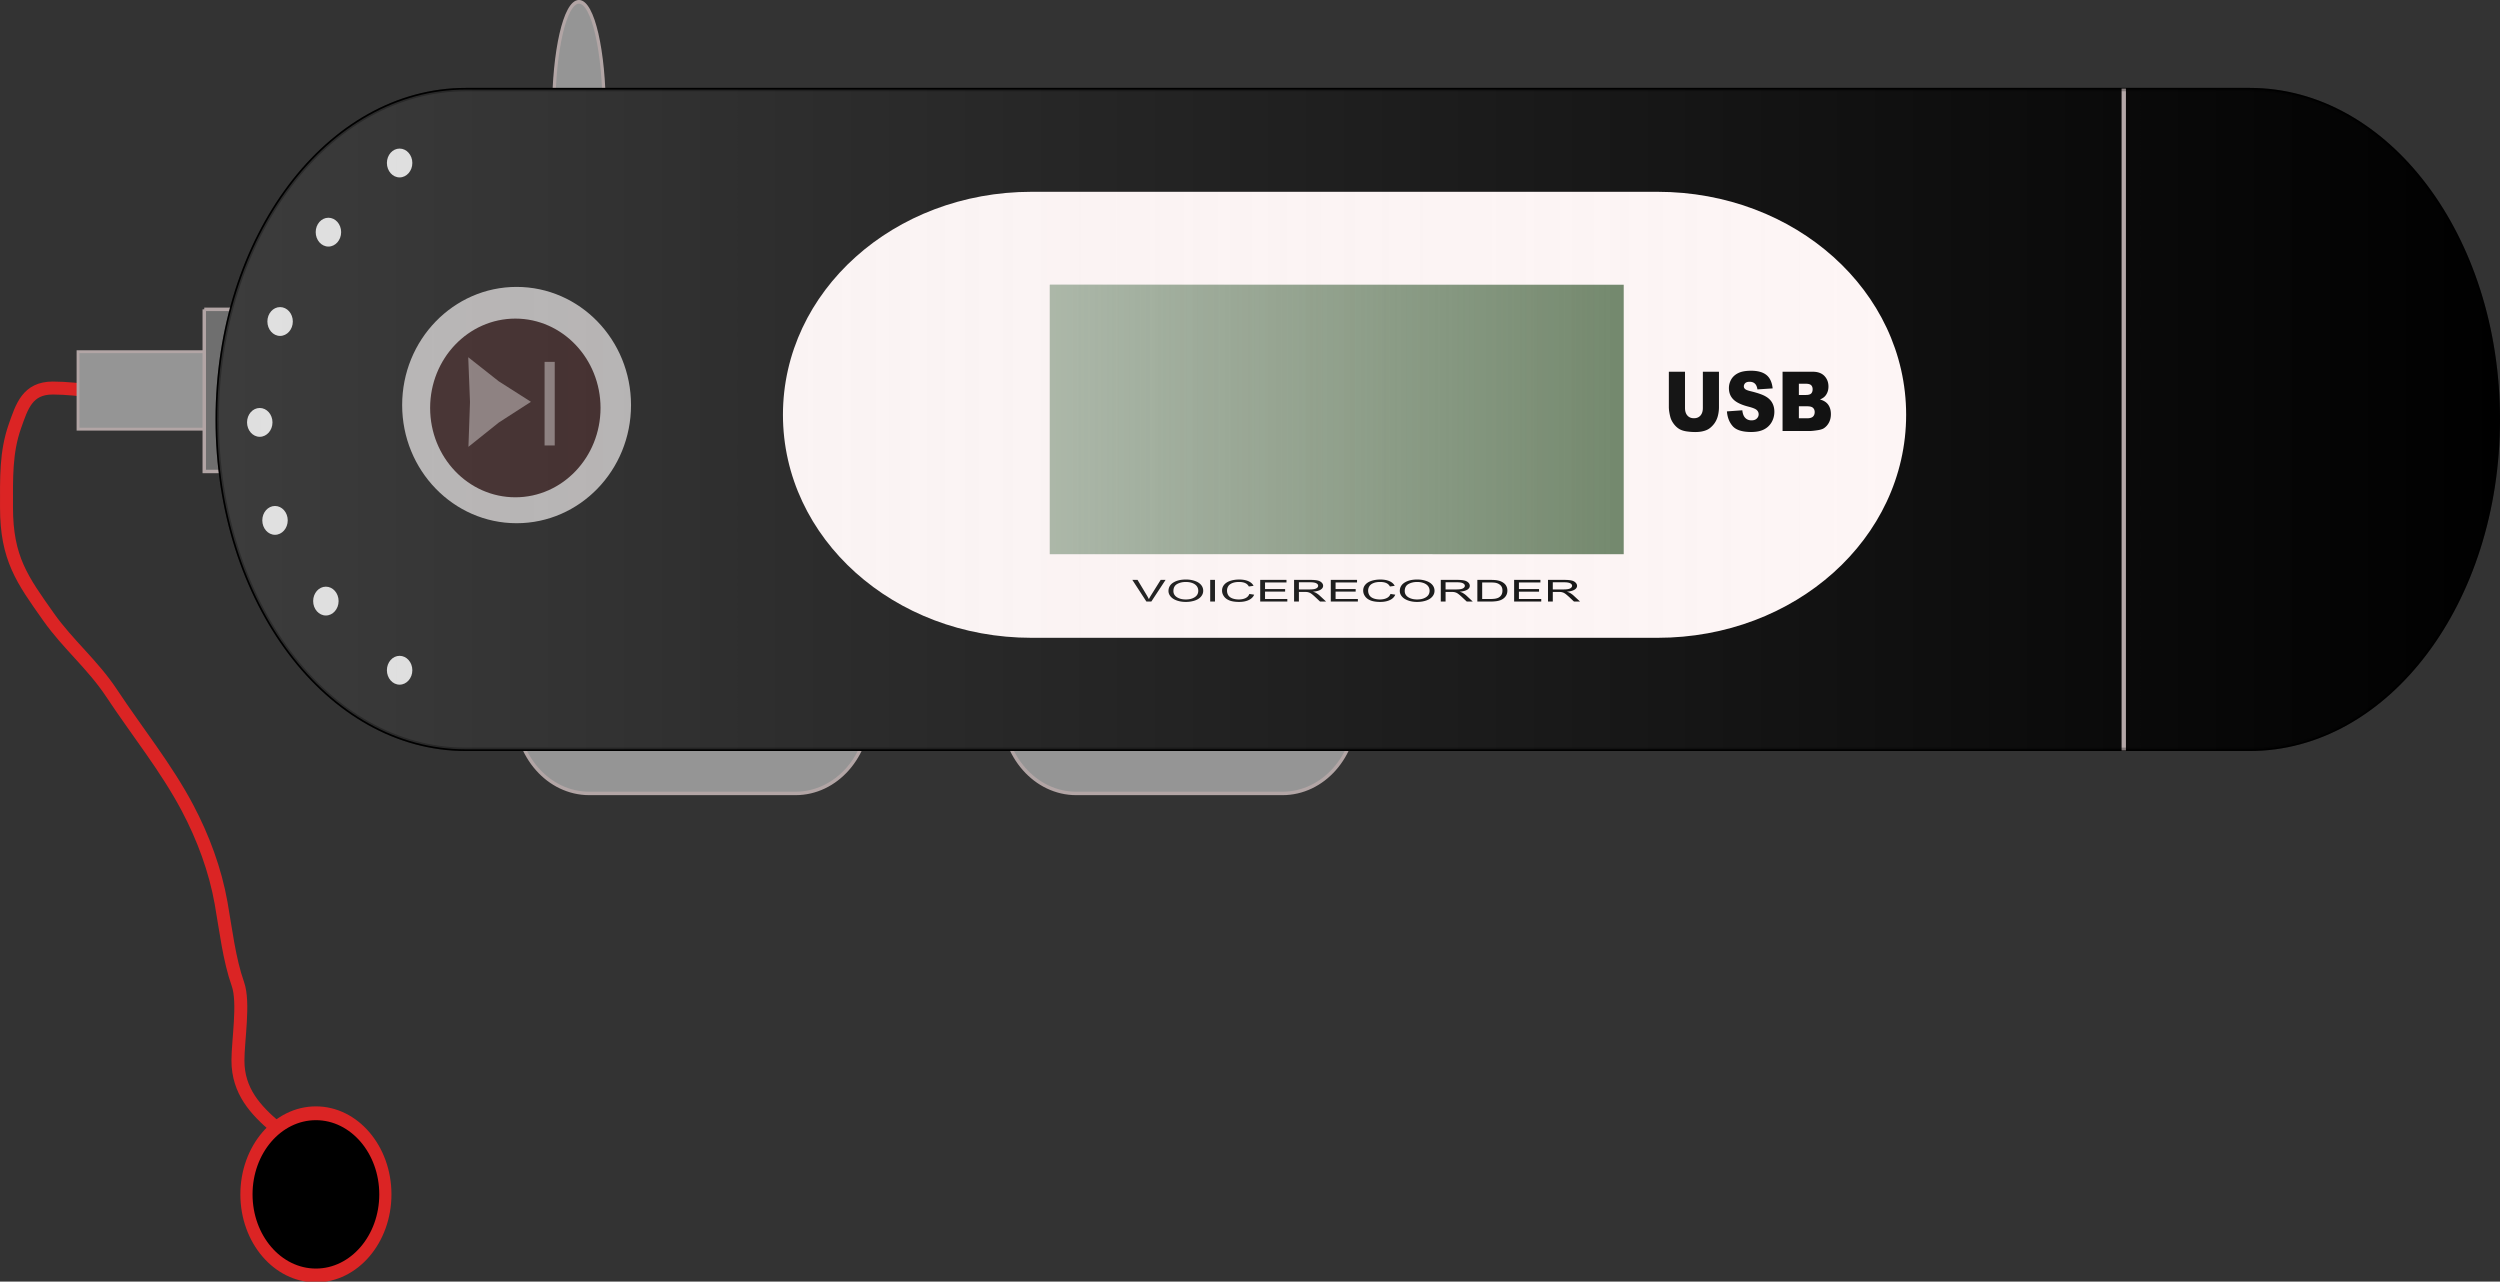 <svg xmlns="http://www.w3.org/2000/svg" viewBox="0 0 925.04 474.21" version="1.0"><rect x="0" y="0" width="925.04" height="474.21" fill="#333333" stroke="none"/><defs><linearGradient id="a" y2="443.24" gradientUnits="userSpaceOnUse" x2="421.34" gradientTransform="matrix(1.502 0 0 1.702 11.966 -428.28)" y1="443.24" x1="279.92"><stop offset="0" stop-color="#ececec"/><stop offset="1" stop-color="#ececec" stop-opacity="0"/></linearGradient><linearGradient id="b" y2="443.24" gradientUnits="userSpaceOnUse" x2="637.25" gradientTransform="matrix(1.502 0 0 1.702 11.966 -428.28)" y1="443.24" x1="74.344"><stop offset="0" stop-color="#e6e6e6"/><stop offset="1" stop-color="#e6e6e6" stop-opacity="0"/></linearGradient></defs><g transform="translate(-43.817 -170.83)"><path d="M261.87 402.65h76.29c15.1 0 27.25 13.77 27.25 30.88s-12.15 30.88-27.25 30.88h-76.29c-15.1 0-27.25-13.77-27.25-30.88s12.15-30.88 27.25-30.88zM442.05 402.65h76.29c15.1 0 27.25 13.77 27.25 30.88s-12.15 30.88-27.25 30.88h-76.29c-15.09 0-27.25-13.77-27.25-30.88s12.16-30.88 27.25-30.88z" fill-rule="evenodd" stroke="#b2a5a5" stroke-width="1.279" fill="#959595"/><path transform="matrix(1.502 0 0 1.702 55.563 -190.05)" d="M141.03 236.28c0 13.17-2.79 23.85-6.23 23.85-3.43 0-6.22-10.68-6.22-23.85 0-13.16 2.79-23.85 6.22-23.85 3.44 0 6.23 10.69 6.23 23.85z" fill-rule="evenodd" stroke="#b2a5a5" stroke-width=".8" fill="#959595"/><path d="M91.374 316.18c-5.348.87-18.219-1.77-28.026-1.77-9.375 0-11.42 6.77-14.013 14.12-3.401 9.64-3.114 19.2-3.114 30 0 18.99 5.871 26.85 15.57 40.59 7.197 10.19 16.314 17.59 23.355 28.23 9.447 14.28 20.164 27.51 28.024 42.36 5.85 11.04 10.31 23.13 12.46 35.29 1.74 9.84 2.99 20.84 6.23 30 2.38 6.74 0 20.8 0 28.24 0 11.34 6.54 18.35 14.01 24.7 6.12 5.2 13.55 11.83 18.68 17.65 3.26 3.69 4.02 5.57 6.23 10.59" stroke="#db2424" stroke-width="4.796" fill="none"/><path d="M72.69 300.96H163v28.67H72.69v-28.67z" fill-rule="evenodd" stroke="#b2a5a5" stroke-width="1.052" fill="#959595"/><path d="M119.4 285.29h22.58v60H119.4v-60z" fill-rule="evenodd" stroke="#b2a5a5" stroke-width="1.279" fill="#6f6f6f"/><path d="M216.17 203.98h660.07c50.96 0 91.99 54.43 91.99 122.05s-41.03 122.06-91.99 122.06H216.17c-50.96 0-91.98-54.44-91.98-122.06s41.02-122.05 91.98-122.05z" fill-rule="evenodd" stroke="#000" stroke-width="1.255"/><path d="M425.51 241.8h231.62c50.96 0 91.99 36.8 91.99 82.51 0 45.72-41.03 82.52-91.99 82.52H425.51c-50.96 0-91.99-36.8-91.99-82.52 0-45.71 41.03-82.51 91.99-82.51z" fill-rule="evenodd" fill="#fff6f6"/><path d="M432.27 276.18h212.35v99.7H432.27v-99.7z" fill-rule="evenodd" fill="#677e60"/><path d="M468.003 393.412l-5.206-8.016h1.93l3.496 5.823c.272.471.518.904.7 1.313.206-.432.452-.873.724-1.313l3.639-5.823h1.813l-5.27 8.016h-1.826zm8.17-3.9c0-1.328.596-2.37 1.788-3.127 1.204-.75 2.745-1.128 4.648-1.128 1.23 0 2.357.178 3.354.533.997.348 1.748.842 2.279 1.475.518.633.777 1.352.777 2.155 0 .81-.272 1.537-.829 2.178-.544.64-1.32 1.127-2.33 1.46s-2.098.493-3.264.493c-1.269 0-2.395-.185-3.392-.548s-1.748-.857-2.266-1.49-.764-1.298-.764-2zm1.826.016c0 .965.44 1.73 1.308 2.286.868.548 1.968.826 3.276.826 1.347 0 2.448-.278 3.302-.842.868-.556 1.308-1.351 1.308-2.386 0-.649-.194-1.22-.557-1.707-.375-.486-.919-.865-1.631-1.135-.712-.262-1.502-.401-2.396-.401-1.256 0-2.344.262-3.25.772-.906.517-1.36 1.382-1.36 2.587zm13.61 3.884v-8.016h1.774v8.016h-1.774zm14.49-2.81l1.787.27c-.376.872-1.05 1.536-2.02 1.992s-2.15.687-3.548.687c-1.45 0-2.629-.177-3.535-.525-.907-.355-1.606-.865-2.072-1.529-.48-.672-.713-1.382-.713-2.147 0-.841.272-1.567.803-2.185.531-.626 1.295-1.097 2.28-1.421.983-.317 2.071-.479 3.263-.479 1.346 0 2.473.2 3.392.61s1.554.98 1.917 1.722l-1.749.247a2.763 2.763 0 00-1.36-1.274c-.595-.27-1.346-.401-2.24-.401-1.035 0-1.89.146-2.59.448-.685.293-1.178.687-1.462 1.189a3.015 3.015 0 00-.415 1.537c0 .68.156 1.274.492 1.784s.855.888 1.554 1.142c.7.248 1.463.371 2.28.371.996 0 1.85-.17 2.537-.51s1.153-.849 1.399-1.529zm4.014 2.81v-8.016h9.725v.95H511.9v2.456h7.433v.942H511.9v2.726h8.248v.942h-10.035zm12.535 0v-8.016h5.956c1.204 0 2.11.078 2.732.217.635.146 1.127.401 1.502.764s.557.765.557 1.213c0 .563-.31 1.042-.932 1.436-.609.386-1.567.633-2.849.741.466.14.829.27 1.062.402.53.286 1.023.64 1.476 1.066l2.344 2.177h-2.24l-1.774-1.668c-.518-.478-.946-.85-1.282-1.104s-.648-.432-.907-.533c-.272-.1-.53-.17-.815-.216a9.341 9.341 0 00-.985-.039h-2.059v3.56h-1.786zm1.786-4.479h3.82c.816 0 1.45-.046 1.904-.146s.803-.263 1.049-.48c.233-.223.35-.463.35-.717 0-.387-.22-.695-.687-.943-.466-.239-1.191-.363-2.188-.363h-4.248v2.65zm11.797 4.48v-8.017h9.712v.95h-7.938v2.456h7.433v.942h-7.433v2.726h8.249v.942H536.23zm22.091-2.812l1.774.27c-.363.873-1.036 1.537-2.007 1.993s-2.15.687-3.548.687c-1.45 0-2.629-.177-3.535-.525-.907-.355-1.606-.865-2.072-1.529-.48-.672-.712-1.382-.712-2.147 0-.841.259-1.567.803-2.185.53-.626 1.295-1.097 2.279-1.421.984-.317 2.072-.479 3.263-.479 1.347 0 2.473.2 3.392.61s1.554.98 1.917 1.722l-1.761.247a2.79 2.79 0 00-1.347-1.274c-.596-.27-1.347-.401-2.24-.401-1.036 0-1.904.146-2.59.448-.7.293-1.178.687-1.463 1.189a3.03 3.03 0 00-.427 1.537c0 .68.168 1.274.505 1.784s.854.888 1.554 1.142c.699.248 1.463.371 2.279.371.997 0 1.838-.17 2.538-.51.686-.34 1.152-.849 1.398-1.529zm3.444-1.089c0-1.328.596-2.37 1.787-3.127 1.205-.75 2.746-1.128 4.65-1.128 1.23 0 2.356.178 3.353.533.997.348 1.748.842 2.279 1.475.518.633.777 1.352.777 2.155 0 .81-.272 1.537-.829 2.178-.544.64-1.32 1.127-2.33 1.46s-2.098.493-3.264.493c-1.269 0-2.395-.185-3.392-.548s-1.749-.857-2.267-1.49-.764-1.298-.764-2zm1.826.016c0 .965.44 1.73 1.308 2.286.868.548 1.968.826 3.276.826 1.347 0 2.448-.278 3.302-.842.868-.556 1.308-1.351 1.308-2.386 0-.649-.194-1.22-.557-1.707-.375-.486-.92-.865-1.631-1.135-.713-.262-1.502-.401-2.396-.401-1.256 0-2.344.262-3.25.772-.907.517-1.36 1.382-1.36 2.587zm13.338 3.884v-8.016h5.956c1.192 0 2.111.078 2.733.217.621.146 1.113.401 1.489.764s.556.765.556 1.213c0 .563-.297 1.042-.919 1.436-.621.386-1.567.633-2.862.741.467.14.83.27 1.075.402a7.75 7.75 0 011.476 1.066l2.331 2.177h-2.227l-1.787-1.668c-.518-.478-.945-.85-1.282-1.104s-.635-.432-.906-.533c-.26-.1-.531-.17-.803-.216a9.636 9.636 0 00-.997-.039h-2.06v3.56h-1.773zm1.774-4.479h3.82c.816 0 1.45-.046 1.903-.146.466-.1.816-.263 1.05-.48.245-.223.362-.463.362-.717 0-.387-.233-.695-.7-.943-.453-.239-1.19-.363-2.188-.363h-4.247v2.65zm11.757 4.48v-8.017h4.636c1.05 0 1.839.039 2.396.116.764.108 1.424.301 1.968.58.712.355 1.243.81 1.593 1.366s.518 1.19.518 1.908c0 .602-.117 1.143-.35 1.614-.246.47-.544.865-.92 1.166a4.643 4.643 0 01-1.217.734c-.453.17-.984.308-1.605.401-.635.085-1.347.131-2.163.131h-4.856zm1.787-.943h2.862c.894 0 1.58-.054 2.085-.146.505-.1.906-.24 1.204-.417.428-.255.751-.587.997-1.012.233-.425.35-.942.35-1.545 0-.841-.233-1.482-.7-1.938-.453-.448-1.022-.75-1.683-.904-.466-.108-1.243-.162-2.292-.162h-2.823v6.124zm11.823.942v-8.016h9.725v.95h-7.951v2.456h7.446v.942h-7.446v2.726h8.261v.942h-10.035zm12.534 0v-8.016h5.957c1.204 0 2.11.078 2.732.217.622.146 1.127.401 1.49.764.375.363.57.765.57 1.213 0 .563-.312 1.042-.933 1.436-.622.386-1.567.633-2.862.741.48.14.829.27 1.075.402a7.75 7.75 0 011.476 1.066l2.344 2.177h-2.24l-1.774-1.668c-.531-.478-.959-.85-1.295-1.104s-.635-.432-.894-.533c-.272-.1-.544-.17-.816-.216a9.522 9.522 0 00-.984-.039h-2.072v3.56h-1.774zm1.774-4.479h3.82c.816 0 1.45-.046 1.917-.146.453-.1.803-.263 1.036-.48.246-.223.362-.463.362-.717 0-.387-.233-.695-.686-.943-.466-.239-1.191-.363-2.188-.363h-4.26v2.65z"/><path d="M150.284 363.373c0 2.945-2.117 5.344-4.714 5.344s-4.7-2.4-4.7-5.344 2.102-5.326 4.7-5.326 4.714 2.382 4.714 5.326zM169.103 393.233c0 2.945-2.117 5.344-4.714 5.344s-4.7-2.4-4.7-5.344 2.102-5.326 4.7-5.326 4.714 2.382 4.714 5.326zM196.39 418.823c0 2.945-2.117 5.344-4.714 5.344s-4.7-2.4-4.7-5.344 2.102-5.326 4.7-5.326 4.714 2.382 4.714 5.326zM144.64 327.113c0 2.945-2.118 5.344-4.715 5.344s-4.7-2.4-4.7-5.344 2.102-5.326 4.7-5.326 4.714 2.382 4.714 5.326zM152.166 289.783c0 2.945-2.117 5.344-4.714 5.344s-4.7-2.4-4.7-5.344 2.102-5.326 4.7-5.326 4.714 2.382 4.714 5.326zM170.044 256.723c0 2.945-2.117 5.344-4.714 5.344s-4.7-2.4-4.7-5.344 2.102-5.326 4.7-5.326 4.714 2.382 4.714 5.326zM196.39 231.133c0 2.945-2.117 5.344-4.714 5.344s-4.7-2.4-4.7-5.344 2.102-5.326 4.7-5.326 4.714 2.382 4.714 5.326z" fill-rule="evenodd" fill="#ddd"/><path d="M277.306 320.71c0 24.132-18.964 43.72-42.342 43.72s-42.342-19.588-42.342-43.72 18.964-43.719 42.342-43.719 42.342 19.588 42.342 43.72z" fill-rule="evenodd" fill="#aaa7a7"/><path d="M266.023 321.777c0 18.263-14.132 33.06-31.515 33.06-17.406 0-31.538-14.797-31.538-33.06 0-18.239 14.132-33.06 31.538-33.06 17.383 0 31.515 14.821 31.515 33.06z" fill-rule="evenodd" fill="#190000"/><path d="M217.145 336.155l.579-16.576-.654-16.57 11.293 8.91 11.906 7.587-11.873 7.658-11.25 8.991zM245.32 304.73h3.76v30.92h-3.76v-30.92z" fill-rule="evenodd" fill="#746464"/><path d="M673.903 308.38h5.96v13.07c0 1.293-.18 2.519-.525 3.676-.36 1.157-.916 2.161-1.681 3.012-.766.868-1.562 1.48-2.403 1.821-1.156.494-2.552.732-4.174.732-.946 0-1.967-.068-3.078-.221s-2.042-.443-2.793-.885-1.441-1.072-2.057-1.89-1.051-1.667-1.276-2.535c-.36-1.395-.556-2.638-.556-3.71v-13.07h5.976v13.393c0 1.192.285 2.128.871 2.791.586.681 1.396 1.021 2.433 1.021s1.846-.34 2.417-1.004c.586-.663.886-1.6.886-2.808V308.38zm8.904 14.67l5.69-.409c.12 1.055.376 1.855.751 2.4.616.885 1.502 1.327 2.643 1.327.856 0 1.516-.22 1.967-.68.465-.443.69-.97.69-1.566 0-.579-.21-1.09-.66-1.532-.436-.442-1.457-.868-3.048-1.276-2.628-.664-4.505-1.549-5.616-2.655-1.126-1.106-1.682-2.518-1.682-4.237 0-1.123.286-2.196.856-3.2.57-.987 1.442-1.787 2.598-2.348 1.156-.579 2.748-.868 4.76-.868 2.477 0 4.354.527 5.66 1.566 1.292 1.038 2.072 2.705 2.313 4.969l-5.631.374c-.15-.987-.465-1.702-.946-2.144-.48-.46-1.141-.68-1.982-.68-.706 0-1.231.17-1.577.493-.345.34-.525.749-.525 1.225 0 .357.135.664.435.936.286.29.946.562 1.997.817 2.613.63 4.49 1.276 5.616 1.94 1.141.647 1.952 1.463 2.477 2.434.511.953.766 2.042.766 3.233a7.756 7.756 0 01-1.02 3.897c-.691 1.174-1.652 2.076-2.884 2.689s-2.777.919-4.654.919c-3.289 0-5.57-.715-6.847-2.144-1.261-1.43-1.982-3.268-2.147-5.48zm20.585-14.67h11.201c1.862 0 3.289.528 4.295 1.566.99 1.055 1.486 2.348 1.486 3.897 0 1.293-.345 2.4-1.066 3.336-.465.612-1.171 1.106-2.087 1.463 1.396.375 2.418 1.021 3.078 1.957.646.92.976 2.076.976 3.472 0 1.14-.225 2.161-.69 3.063s-1.112 1.634-1.922 2.161c-.496.324-1.262.562-2.268.715-1.351.204-2.237.29-2.672.29h-10.33v-21.92zm6.036 8.594h2.598c.93 0 1.576-.17 1.952-.544.36-.358.54-.885.54-1.566 0-.647-.18-1.14-.54-1.497-.376-.358-1.006-.545-1.907-.545h-2.643v4.152zm0 8.629h3.048c1.036 0 1.757-.222 2.178-.63s.63-.97.63-1.668c0-.647-.21-1.174-.63-1.566-.406-.391-1.142-.578-2.193-.578h-3.033v4.442z"/><path d="M829.64 203.6v244.91V203.6z" stroke="#b2a5a5" stroke-width="1.604" fill="none"/><path transform="matrix(1.502 0 0 1.702 11.966 -428.28)" d="M116.14 611.66c0 9.73-7.67 17.63-17.111 17.63-9.445 0-17.11-7.9-17.11-17.63s7.665-17.63 17.11-17.63c9.441 0 17.111 7.9 17.111 17.63z" fill-rule="evenodd" stroke="#db2424" stroke-width="3"/><path d="M432.27 276.18h212.35v99.7H432.27v-99.7z" opacity=".43" fill-rule="evenodd" fill="url(#a)"/><path d="M216.17 203.98h660.07c50.96 0 91.99 54.43 91.99 122.05s-41.03 122.06-91.99 122.06H216.17c-50.96 0-91.98-54.44-91.98-122.06s41.02-122.05 91.98-122.05z" opacity=".262" fill-rule="evenodd" stroke="#000" stroke-width="1.255" fill="url(#b)"/></g></svg>